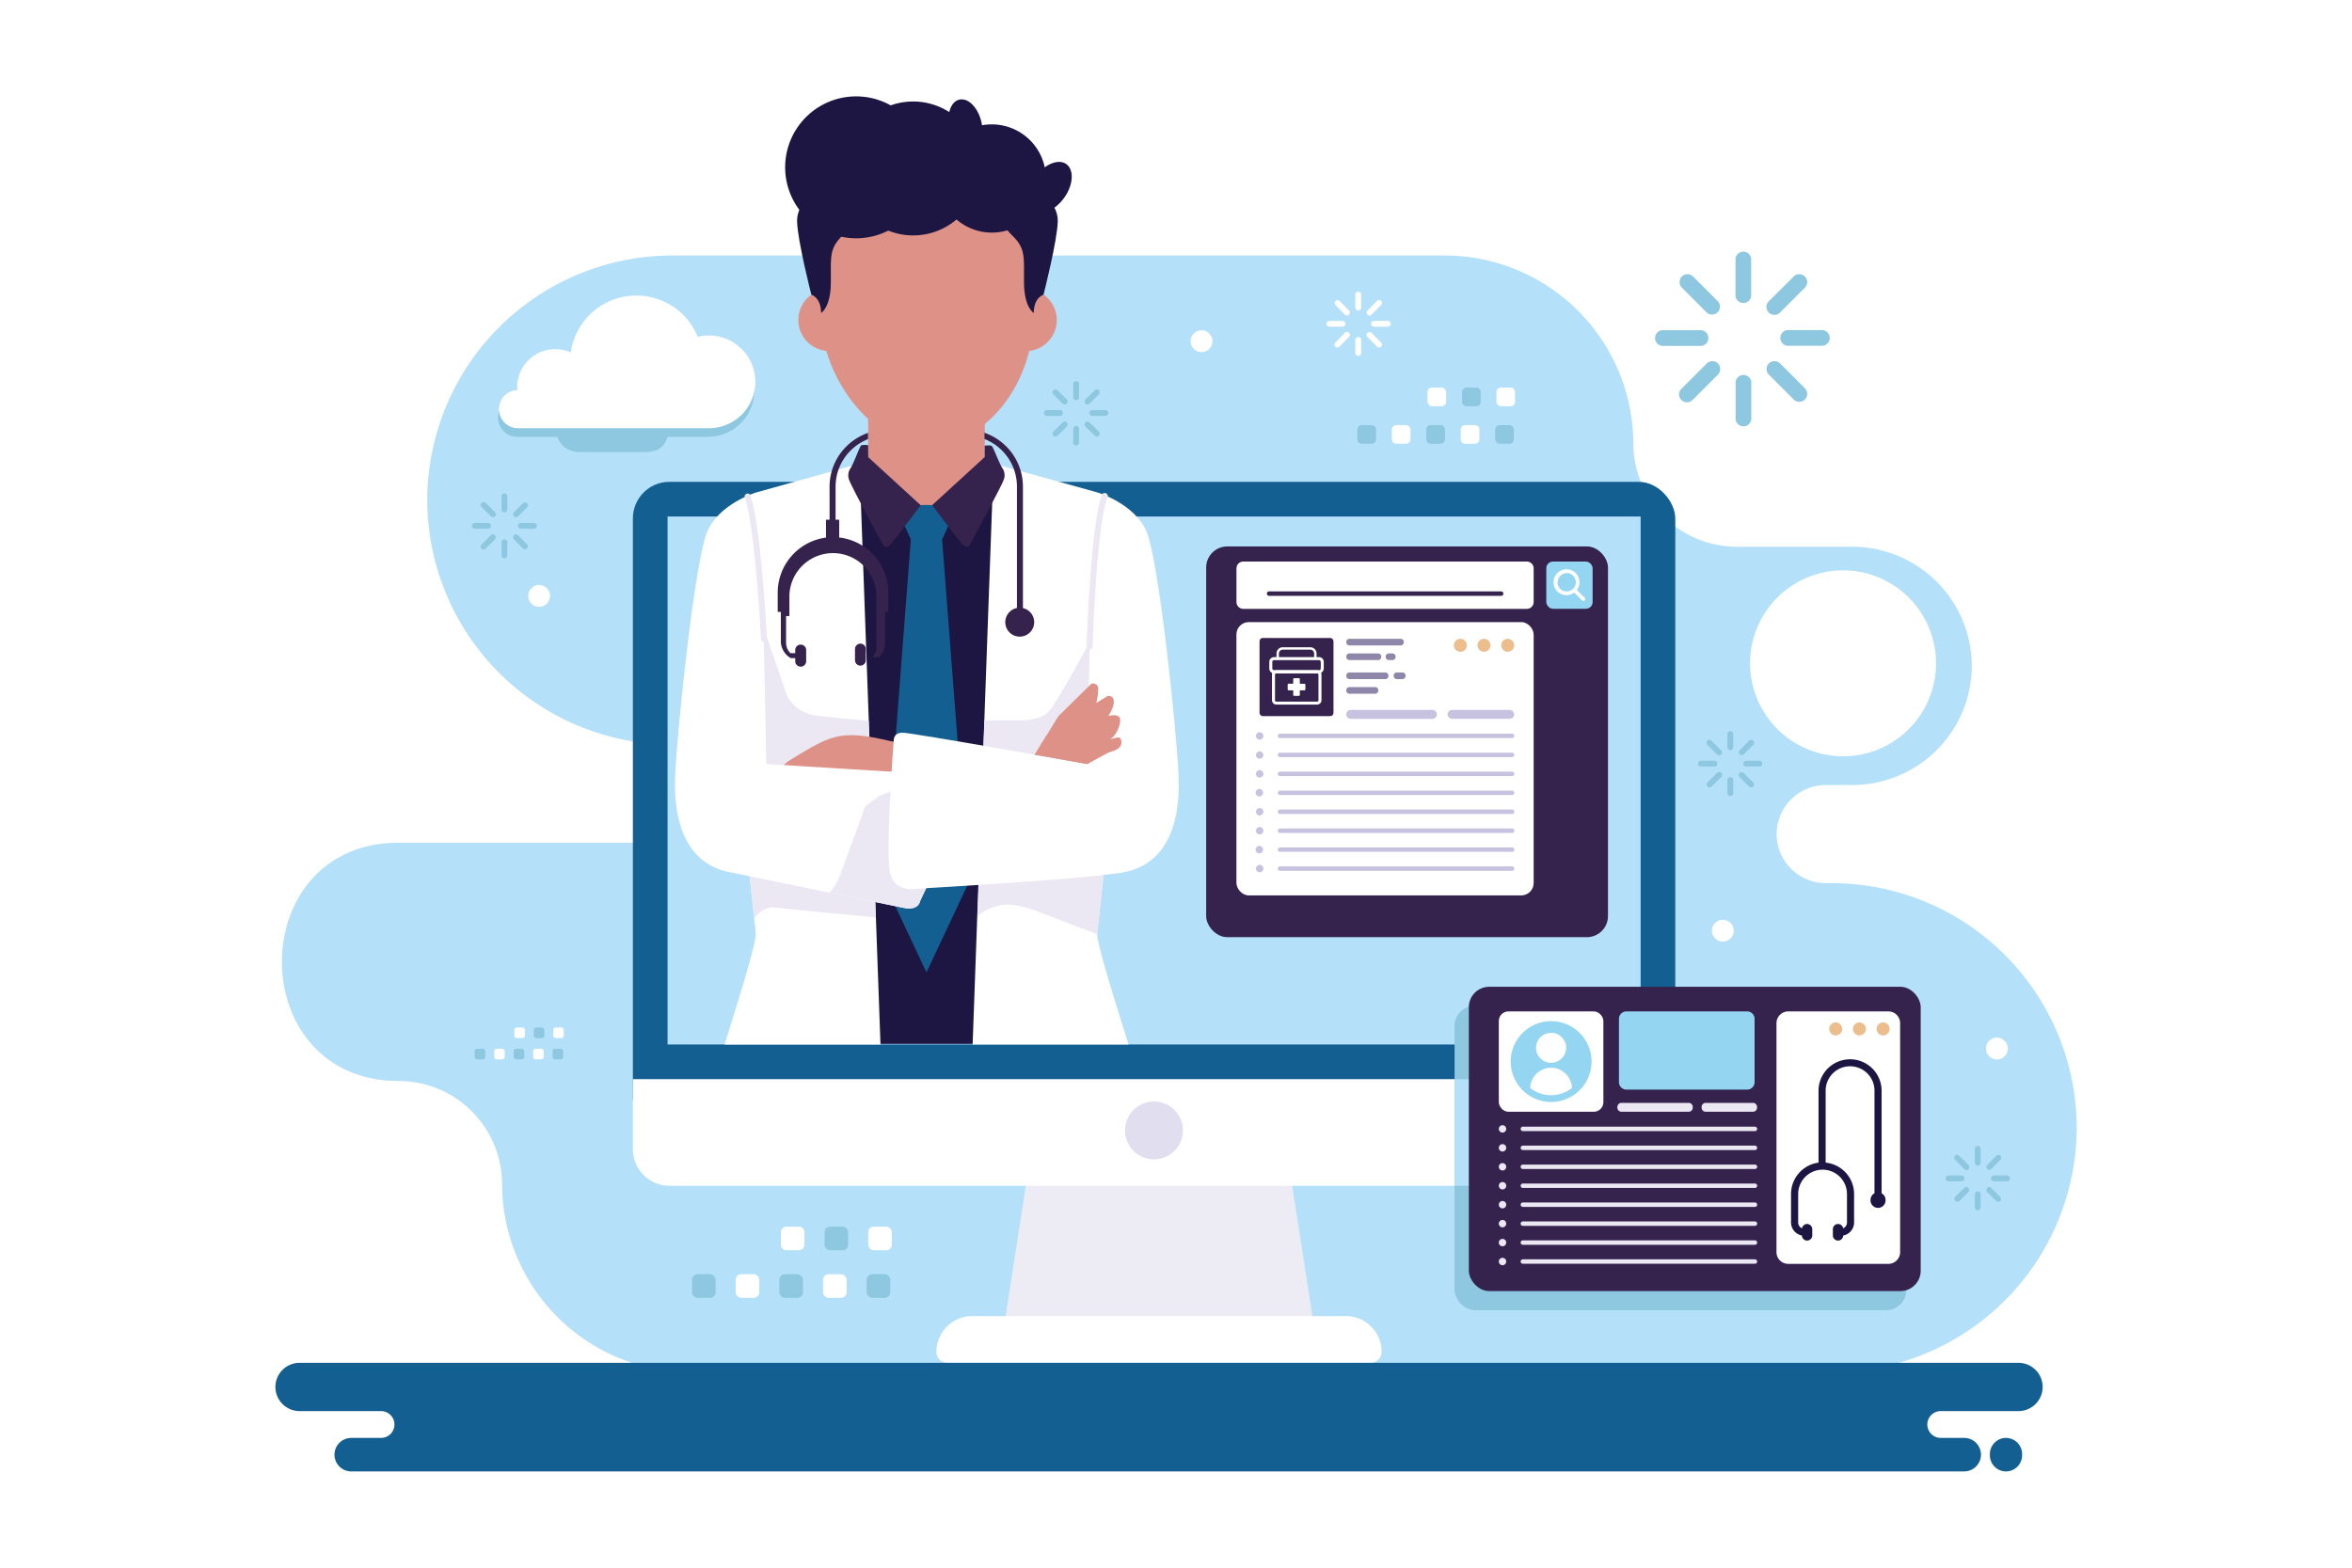 <svg xmlns="http://www.w3.org/2000/svg" viewBox="0 0 750 500"><g id="BACKGROUND"><rect width="750" height="500" fill="#fff"/></g><g id="OBJECTS"><path d="M127.22,344.78a33,33,0,0,1,32.89,32.89h0a60.2,60.2,0,0,0,60,60H584.22a78.19,78.19,0,0,0,78-78h0a78.19,78.19,0,0,0-78-78h-2.05a15.69,15.69,0,0,1-15.65-15.65h0a15.69,15.69,0,0,1,15.65-15.64h8.6a38.15,38.15,0,0,0,38-38h0a38.15,38.15,0,0,0-38-38H553.73a33,33,0,0,1-32.89-32.89h0a60.2,60.2,0,0,0-60-60H214.24a78.19,78.19,0,0,0-78,78h0a78.2,78.2,0,0,0,78,78h0a15.69,15.69,0,0,1,15.65,15.64h0a15.69,15.69,0,0,1-15.65,15.65h-87C77.45,268.71,77.45,344.78,127.22,344.78Z" fill="#b4e1f9" fill-rule="evenodd"/><polygon points="332.22 345.2 335.14 345.2 404.04 345.2 406.95 345.2 418.67 420.85 392.32 420.85 346.86 420.85 320.51 420.85 332.22 345.2" fill="#edecf5" fill-rule="evenodd"/><path d="M310,419.76H429.21a11.39,11.39,0,0,1,11.36,11.36,3.55,3.55,0,0,1-3.54,3.54H302.14a3.55,3.55,0,0,1-3.54-3.54A11.4,11.4,0,0,1,310,419.76Z" fill="#fff" fill-rule="evenodd"/><rect x="201.81" y="153.68" width="332.4" height="207.96" rx="11.66" fill="#145f91"/><path d="M534.21,344.18v22.36a11.7,11.7,0,0,1-11.66,11.66H213.48a11.7,11.7,0,0,1-11.67-11.66V344.18Z" fill="#fff" fill-rule="evenodd"/><rect x="212.87" y="164.74" width="310.29" height="168.39" fill="#b4e1f9"/><path d="M368,351.31a9.23,9.23,0,1,1-9.24,9.23A9.22,9.22,0,0,1,368,351.31Z" fill="#e1dfef" fill-rule="evenodd"/><rect x="463.83" y="320.81" width="144.09" height="97.06" rx="6.5" fill="#8dc7e0"/><path d="M534.21,344.18v22.36a11.7,11.7,0,0,1-11.66,11.66H463.83v-34Z" fill="#b4e1f9" fill-rule="evenodd"/><path d="M523.16,320.81v12.32H463.83v-5.82a6.53,6.53,0,0,1,6.5-6.5Z" fill="#8dc7e0" fill-rule="evenodd"/><path d="M643.66,434.66H95.51a7.72,7.72,0,0,0-7.69,7.7h0a7.72,7.72,0,0,0,7.69,7.7h26a4.28,4.28,0,0,1,4.27,4.27h0a4.29,4.29,0,0,1-4.27,4.28H112a5.36,5.36,0,0,0-5.34,5.34h0A5.36,5.36,0,0,0,112,469.3H626.34a5.37,5.37,0,0,0,5.35-5.35h0a5.36,5.36,0,0,0-5.35-5.34h-7.48a4.29,4.29,0,0,1-4.28-4.28h0a4.28,4.28,0,0,1,4.28-4.27h24.8a7.72,7.72,0,0,0,7.7-7.7h0a7.72,7.72,0,0,0-7.7-7.7Zm-4,34.64a5.15,5.15,0,0,1-5.13-5.13v-.43a5.15,5.15,0,0,1,5.13-5.13h0a5.15,5.15,0,0,1,5.14,5.13v.43a5.15,5.15,0,0,1-5.14,5.13Z" fill="#145f91" fill-rule="evenodd"/><path d="M558.8,168.7a3.48,3.48,0,1,0-3.47-3.47A3.48,3.48,0,0,0,558.8,168.7Z" fill="#fff" fill-rule="evenodd"/><rect x="379.66" y="177.51" width="128.13" height="124.62" rx="6.73" fill="#b4e1f9"/><rect x="384.62" y="174.28" width="128.13" height="124.62" rx="6.73" fill="#36234d"/><path d="M396.47,179.1h90.39a2.19,2.19,0,0,1,2.19,2.19V192a2.19,2.19,0,0,1-2.19,2.19H396.47a2.19,2.19,0,0,1-2.19-2.19V181.3A2.2,2.2,0,0,1,396.47,179.1Z" fill="#fff"/><rect x="493.08" y="179.1" width="14.77" height="15.07" rx="2.15" fill="#94d6f2"/><rect x="394.27" y="198.41" width="94.78" height="87.17" rx="3.95" fill="#fff"/><path d="M480.77,203.74a2.07,2.07,0,1,1-2.07,2.07,2.07,2.07,0,0,1,2.07-2.07Zm-15.1,0a2.07,2.07,0,1,1-2.07,2.07,2.07,2.07,0,0,1,2.07-2.07Zm7.55,0a2.07,2.07,0,1,1-2.07,2.07A2.07,2.07,0,0,1,473.22,203.74Z" fill="#ecbe8d" fill-rule="evenodd"/><path d="M408.17,234h74a.71.71,0,0,1,.71.71h0a.7.7,0,0,1-.71.7h-74a.7.7,0,0,1-.71-.7h0A.71.71,0,0,1,408.17,234Z" fill="#c7c2df" fill-rule="evenodd"/><path d="M401.68,235.91a1.18,1.18,0,0,0,0-2.36,1.18,1.18,0,1,0,0,2.36Z" fill="#c7c2df" fill-rule="evenodd"/><path d="M408.17,240.06h74a.71.71,0,0,1,.71.71h0a.71.71,0,0,1-.71.71h-74a.71.71,0,0,1-.71-.71h0A.71.71,0,0,1,408.17,240.06Z" fill="#c7c2df" fill-rule="evenodd"/><path d="M401.68,242a1.18,1.18,0,0,0,0-2.36,1.18,1.18,0,1,0,0,2.36Z" fill="#c7c2df" fill-rule="evenodd"/><path d="M408.17,246.1h74a.71.71,0,0,1,.71.71h0a.71.71,0,0,1-.71.71h-74a.71.71,0,0,1-.71-.71h0A.71.71,0,0,1,408.17,246.1Z" fill="#c7c2df" fill-rule="evenodd"/><path d="M401.68,248a1.18,1.18,0,0,0,0-2.36,1.18,1.18,0,1,0,0,2.36Z" fill="#c7c2df" fill-rule="evenodd"/><path d="M408.17,252.15h74a.71.71,0,0,1,.71.71h0a.71.71,0,0,1-.71.7h-74a.71.71,0,0,1-.71-.7h0A.71.71,0,0,1,408.17,252.15Z" fill="#c7c2df" fill-rule="evenodd"/><path d="M401.68,254a1.19,1.19,0,0,0,0-2.37,1.19,1.19,0,1,0,0,2.37Z" fill="#c7c2df" fill-rule="evenodd"/><path d="M408.17,258.19h74a.71.71,0,0,1,.71.71h0a.71.71,0,0,1-.71.71h-74a.71.71,0,0,1-.71-.71h0A.71.71,0,0,1,408.17,258.19Z" fill="#c7c2df" fill-rule="evenodd"/><path d="M401.68,260.08a1.18,1.18,0,0,0,0-2.36,1.18,1.18,0,1,0,0,2.36Z" fill="#c7c2df" fill-rule="evenodd"/><path d="M408.17,264.23h74a.71.71,0,0,1,.71.71h0a.71.71,0,0,1-.71.71h-74a.71.71,0,0,1-.71-.71h0A.71.71,0,0,1,408.17,264.23Z" fill="#c7c2df" fill-rule="evenodd"/><path d="M401.68,266.12a1.18,1.18,0,0,0,0-2.36,1.18,1.18,0,1,0,0,2.36Z" fill="#c7c2df" fill-rule="evenodd"/><path d="M408.17,270.28h74a.71.71,0,0,1,.71.71h0a.71.71,0,0,1-.71.7h-74a.71.71,0,0,1-.71-.7h0A.71.71,0,0,1,408.17,270.28Z" fill="#c7c2df" fill-rule="evenodd"/><path d="M401.68,272.17a1.19,1.19,0,0,0,0-2.37,1.19,1.19,0,1,0,0,2.37Z" fill="#c7c2df" fill-rule="evenodd"/><path d="M408.17,276.32h74a.71.71,0,0,1,.71.71h0a.71.71,0,0,1-.71.71h-74a.71.71,0,0,1-.71-.71h0A.71.71,0,0,1,408.17,276.32Z" fill="#c7c2df" fill-rule="evenodd"/><path d="M401.68,278.21a1.18,1.18,0,0,0,0-2.36,1.18,1.18,0,1,0,0,2.36Z" fill="#c7c2df" fill-rule="evenodd"/><path d="M430.71,226.43h26.06a1.42,1.42,0,0,1,1.42,1.42v0a1.42,1.42,0,0,1-1.42,1.42H430.71a1.41,1.41,0,0,1-1.41-1.41v0A1.42,1.42,0,0,1,430.71,226.43Z" fill="#c7c2df"/><rect x="461.59" y="226.43" width="21.25" height="2.83" rx="1.42" fill="#c7c2df"/><path d="M496.61,182.78a4.15,4.15,0,0,1,2.92-1.2h0a4.11,4.11,0,0,1,4.12,4.12h0a4.13,4.13,0,0,1-.82,2.46l2.51,2.52a.59.59,0,0,1,0,.83.6.6,0,0,1-.83,0L502,189a4.1,4.1,0,0,1-2.48.82h0a4.1,4.1,0,0,1-4.12-4.12h0a4.13,4.13,0,0,1,1.2-2.92Zm2.92,0a3,3,0,0,0-2.09,5,3,3,0,0,0,4.18,0,2.95,2.95,0,0,0,0-4.18A3,3,0,0,0,499.53,182.75Z" fill="#fff" fill-rule="evenodd"/><path d="M404.69,188.62h74a.7.7,0,0,1,.7.71h0a.7.7,0,0,1-.7.71h-74a.71.71,0,0,1-.71-.71h0A.71.71,0,0,1,404.69,188.62Z" fill="#36234d" fill-rule="evenodd"/><path d="M430.19,203.74h16.56a1,1,0,0,1,.89,1.06h0a1,1,0,0,1-.89,1.06H430.19a1,1,0,0,1-.89-1.06h0A1,1,0,0,1,430.19,203.74Z" fill="#8f87a9" fill-rule="evenodd"/><path d="M430.19,208.41h9.38a1,1,0,0,1,.89,1.05h0a1,1,0,0,1-.89,1.06h-9.38a1,1,0,0,1-.89-1.06h0A1,1,0,0,1,430.19,208.41Z" fill="#8f87a9" fill-rule="evenodd"/><path d="M442.76,208.41h1.36a1,1,0,0,1,.9,1.05h0a1,1,0,0,1-.9,1.06h-1.36a1,1,0,0,1-.9-1.06h0A1,1,0,0,1,442.76,208.41Z" fill="#8f87a9" fill-rule="evenodd"/><path d="M430.19,221.26h8.43a1,1,0,0,0,.89-1.06h0a1,1,0,0,0-.89-1.06h-8.43a1,1,0,0,0-.89,1.06h0A1,1,0,0,0,430.19,221.26Z" fill="#8f87a9" fill-rule="evenodd"/><path d="M430.19,216.6h11.64a1,1,0,0,0,.9-1.06h0a1,1,0,0,0-.9-1.06H430.19a1,1,0,0,0-.89,1.06h0A1,1,0,0,0,430.19,216.6Z" fill="#8f87a9" fill-rule="evenodd"/><path d="M445.3,216.6h2a1,1,0,0,0,.9-1.06h0a1,1,0,0,0-.9-1.06h-2a1,1,0,0,0-.89,1.06h0A1,1,0,0,0,445.3,216.6Z" fill="#8f87a9" fill-rule="evenodd"/><rect x="401.64" y="203.47" width="23.58" height="24.93" rx="1.03" fill="#36234d"/><path d="M407,213.75h13a1.4,1.4,0,0,1,1.39,1.39v8.17a1.36,1.36,0,0,1-.41,1,1.39,1.39,0,0,1-1,.41H407a1.4,1.4,0,0,1-1.39-1.4v-8.17a1.39,1.39,0,0,1,.41-1,1.35,1.35,0,0,1,1-.41Zm13,1H407a.41.41,0,0,0-.43.43v8.17a.46.46,0,0,0,.12.31.44.44,0,0,0,.31.13h13a.44.44,0,0,0,.31-.13.46.46,0,0,0,.12-.31v-8.17a.41.41,0,0,0-.43-.43Z" fill="#fff" fill-rule="evenodd"/><path d="M406.26,213.75h14.35a.55.55,0,0,0,.39-.16.58.58,0,0,0,.16-.4V211.1a.55.55,0,0,0-.55-.55H406.26a.55.55,0,0,0-.55.55v2.09a.58.58,0,0,0,.16.4.55.55,0,0,0,.39.16Zm14.35,1H406.26a1.52,1.52,0,0,1-1.51-1.52V211.1a1.5,1.5,0,0,1,1.51-1.51h14.35a1.5,1.5,0,0,1,1.51,1.51v2.09a1.52,1.52,0,0,1-1.51,1.52Z" fill="#fff" fill-rule="evenodd"/><path d="M419.82,210.07a.39.39,0,0,1-.77,0v-1.64a1.25,1.25,0,0,0-.36-.87,1.23,1.23,0,0,0-.87-.36h-8.77a1.23,1.23,0,0,0-.87.36,1.25,1.25,0,0,0-.36.87v1.64a.39.39,0,0,1-.77,0v-1.64a2,2,0,0,1,2-2h8.77a2,2,0,0,1,2,2Z" fill="#fff" fill-rule="evenodd"/><path d="M412.71,216.3h1.45a.33.33,0,0,1,.33.33v1.44h1.44a.33.33,0,0,1,.33.33v1.45a.33.33,0,0,1-.33.33h-1.44v1.44a.33.33,0,0,1-.33.33h-1.45a.33.33,0,0,1-.33-.33v-1.44h-1.44a.33.33,0,0,1-.33-.33V218.4a.33.33,0,0,1,.33-.33h1.44v-1.44A.33.33,0,0,1,412.71,216.3Z" fill="#fff" fill-rule="evenodd"/><path d="M587.71,241.21a29.65,29.65,0,1,0-29.65-29.64A29.69,29.69,0,0,0,587.71,241.21Z" fill="#fff" fill-rule="evenodd"/><rect x="220.67" y="406.41" width="7.53" height="7.53" rx="1.76" fill="#8dc7e0"/><rect x="234.59" y="406.41" width="7.53" height="7.53" rx="1.76" fill="#fff"/><rect x="248.51" y="406.41" width="7.53" height="7.53" rx="1.76" fill="#8dc7e0"/><rect x="262.44" y="406.41" width="7.53" height="7.53" rx="1.76" fill="#fff"/><rect x="276.36" y="406.41" width="7.52" height="7.53" rx="1.76" fill="#8dc7e0"/><path d="M250.77,391.23h4a1.75,1.75,0,0,1,1.75,1.75v4a1.76,1.76,0,0,1-1.76,1.76h-4A1.76,1.76,0,0,1,249,397v-4A1.76,1.76,0,0,1,250.77,391.23Z" fill="#fff"/><rect x="262.94" y="391.23" width="7.52" height="7.53" rx="1.76" fill="#8dc7e0"/><rect x="276.87" y="391.23" width="7.52" height="7.53" rx="1.76" fill="#fff"/><path d="M342.24,122.4a.93.93,0,0,1,1.85,0v4.17a.93.93,0,1,1-1.85,0V122.4Zm-6.32,3.39a.93.93,0,0,1,0-1.31.91.91,0,0,1,1.31,0l2.95,2.94a.93.93,0,0,1,0,1.31.91.91,0,0,1-1.31,0l-2.95-2.94Zm-2.07,6.86a.93.93,0,0,1,0-1.86H338a.93.93,0,0,1,0,1.86Zm3.38,6.31a.91.91,0,0,1-1.31,0,.93.93,0,0,1,0-1.31l2.95-2.94a.91.91,0,0,1,1.31,0,.93.93,0,0,1,0,1.31L337.23,139Zm6.86,2.08a.93.93,0,1,1-1.85,0v-4.17a.93.93,0,1,1,1.85,0V141Zm6.32-3.39a.93.93,0,0,1,0,1.31.91.91,0,0,1-1.31,0l-3-2.94a.93.93,0,0,1,0-1.31.91.91,0,0,1,1.31,0l3,2.94Zm2.07-6.86a.93.93,0,0,1,0,1.86h-4.17a.93.93,0,0,1,0-1.86Zm-3.38-6.31a.91.91,0,0,1,1.31,0,.93.93,0,0,1,0,1.31l-3,2.94a.91.91,0,0,1-1.31,0,.93.93,0,0,1,0-1.31Z" fill="#8dc7e0" fill-rule="evenodd"/><path d="M159.93,158.4a.93.93,0,1,1,1.85,0v4.17a.93.93,0,0,1-1.85,0V158.4Zm-6.32,3.38a.93.93,0,1,1,1.31-1.31l3,2.95a.93.93,0,0,1-1.31,1.31l-2.95-2.95Zm-2.07,6.86a.93.93,0,1,1,0-1.85h4.17a.93.93,0,0,1,0,1.85Zm3.38,6.32a.93.93,0,1,1-1.31-1.31l2.95-3a.93.93,0,0,1,1.31,1.31l-3,3Zm6.86,2.07a.93.93,0,1,1-1.85,0v-4.17a.93.93,0,0,1,1.85,0V177Zm6.32-3.38a.93.93,0,0,1-1.31,1.31l-2.95-3a.93.93,0,0,1,1.31-1.31l2.95,3Zm2.07-6.86a.93.93,0,1,1,0,1.85H166a.93.93,0,0,1,0-1.85Zm-3.38-6.32a.93.93,0,0,1,1.31,1.31l-2.95,2.95a.93.93,0,0,1-1.31-1.31Z" fill="#8dc7e0" fill-rule="evenodd"/><path d="M550.84,234.23a.93.93,0,1,1,1.85,0v4.17a.93.93,0,0,1-1.85,0v-4.17Zm-6.32,3.38a.93.93,0,1,1,1.31-1.31l2.95,2.95a.93.93,0,1,1-1.31,1.31l-3-2.95Zm-2.07,6.86a.93.93,0,1,1,0-1.85h4.17a.93.93,0,1,1,0,1.85Zm3.38,6.32a.93.93,0,1,1-1.31-1.31l3-2.95a.93.93,0,1,1,1.31,1.31l-2.95,2.95Zm6.86,2.07a.93.93,0,1,1-1.85,0v-4.17a.93.93,0,0,1,1.85,0v4.17Zm6.32-3.38a.93.93,0,1,1-1.31,1.31l-3-2.95a.93.93,0,0,1,0-1.31.94.94,0,0,1,1.32,0l2.94,2.95Zm2.08-6.86a.93.93,0,0,1,0,1.85h-4.17a.93.93,0,1,1,0-1.85Zm-3.39-6.32a.93.93,0,1,1,1.31,1.31l-2.94,2.95a.94.94,0,0,1-1.32,0,.93.93,0,0,1,0-1.31Z" fill="#8dc7e0" fill-rule="evenodd"/><path d="M171.92,193.54a3.48,3.48,0,1,0-3.48-3.48A3.49,3.49,0,0,0,171.92,193.54Z" fill="#fff" fill-rule="evenodd"/><path d="M383.14,112.31a3.48,3.48,0,1,0-3.48-3.48A3.48,3.48,0,0,0,383.14,112.31Z" fill="#fff" fill-rule="evenodd"/><path d="M549.37,300.32a3.48,3.48,0,1,0-3.48-3.48A3.49,3.49,0,0,0,549.37,300.32Z" fill="#fff" fill-rule="evenodd"/><path d="M636.76,337.91a3.48,3.48,0,1,0-3.48-3.48A3.49,3.49,0,0,0,636.76,337.91Z" fill="#fff" fill-rule="evenodd"/><path d="M432.18,93.94a.93.93,0,0,1,1.86,0v4.17a.93.93,0,0,1-1.86,0V93.94Zm-6.31,3.39A.93.93,0,1,1,427.18,96l2.95,3a.93.93,0,1,1-1.31,1.31l-2.95-3Zm-2.08,6.86a.93.93,0,0,1,0-1.85H428a.93.93,0,1,1,0,1.85Zm3.39,6.32a.93.93,0,1,1-1.31-1.31l2.95-3a.93.93,0,1,1,1.31,1.31l-2.95,3Zm6.86,2.07a.93.93,0,0,1-1.86,0v-4.17a.93.93,0,0,1,1.86,0v4.17Zm6.32-3.38a.93.93,0,1,1-1.31,1.31l-2.95-3a.93.93,0,1,1,1.31-1.31l2.95,3Zm2.07-6.86a.93.93,0,1,1,0,1.85h-4.17a.93.93,0,1,1,0-1.85ZM439.05,96a.93.93,0,1,1,1.31,1.31l-2.95,3A.93.93,0,1,1,436.1,99Z" fill="#fff" fill-rule="evenodd"/><path d="M629.73,366.52a.93.93,0,1,1,1.85,0v4.17a.93.93,0,1,1-1.85,0v-4.17Zm-6.32,3.38a.92.92,0,0,1,1.31-1.3l2.95,2.94a.93.93,0,1,1-1.31,1.31l-3-3Zm-2.07,6.87a.93.93,0,1,1,0-1.86h4.16a.93.93,0,0,1,0,1.86Zm3.38,6.31a.93.93,0,0,1-1.31-1.31l3-2.95a.93.93,0,0,1,1.31,1.31l-2.95,2.95Zm6.86,2.08a.93.93,0,0,1-1.85,0V381a.93.93,0,1,1,1.85,0v4.17Zm6.32-3.39a.93.93,0,0,1-1.31,1.31l-3-2.95a.93.93,0,0,1,1.31-1.31l2.95,2.95Zm2.07-6.86a.93.93,0,0,1,0,1.86H635.8a.93.93,0,0,1,0-1.86Zm-3.38-6.31a.92.92,0,0,1,1.31,1.3l-2.95,3a.93.93,0,0,1-1.31-1.31Z" fill="#8dc7e0" fill-rule="evenodd"/><path d="M152.15,334.5h1.79a.79.79,0,0,1,.79.79v1.79a.79.79,0,0,1-.79.79h-1.79a.79.79,0,0,1-.79-.79v-1.79A.78.78,0,0,1,152.15,334.5Z" fill="#8dc7e0"/><path d="M158.36,334.5h1.79a.79.79,0,0,1,.79.79v1.79a.79.79,0,0,1-.79.79h-1.79a.78.78,0,0,1-.78-.78v-1.8A.78.78,0,0,1,158.36,334.5Z" fill="#fff"/><path d="M164.58,334.5h1.79a.79.79,0,0,1,.79.79v1.79a.79.79,0,0,1-.79.79h-1.79a.78.78,0,0,1-.78-.78v-1.8A.78.78,0,0,1,164.58,334.5Z" fill="#8dc7e0"/><path d="M170.8,334.5h1.8a.78.78,0,0,1,.78.78v1.79a.79.79,0,0,1-.79.79H170.8a.79.79,0,0,1-.79-.79v-1.79A.78.78,0,0,1,170.8,334.5Z" fill="#fff"/><path d="M177,334.5h1.8a.78.78,0,0,1,.78.78v1.79a.79.79,0,0,1-.79.79H177a.78.78,0,0,1-.78-.78v-1.8A.78.78,0,0,1,177,334.5Z" fill="#8dc7e0"/><path d="M164.81,327.72h1.79a.78.78,0,0,1,.78.78v1.8a.78.78,0,0,1-.78.78h-1.8a.78.78,0,0,1-.78-.78V328.5a.79.79,0,0,1,.79-.79Z" fill="#fff"/><path d="M171,327.72h1.79a.79.79,0,0,1,.79.79v1.79a.78.78,0,0,1-.78.78H171a.79.79,0,0,1-.79-.79V328.5A.79.79,0,0,1,171,327.72Z" fill="#8dc7e0"/><path d="M177.24,327.72H179a.78.78,0,0,1,.78.78v1.8a.78.78,0,0,1-.78.78h-1.79a.79.79,0,0,1-.79-.79V328.5A.79.79,0,0,1,177.24,327.72Z" fill="#fff"/><path d="M434.23,135.59h3.17a1.38,1.38,0,0,1,1.38,1.38v3.17a1.39,1.39,0,0,1-1.39,1.39h-3.17a1.39,1.39,0,0,1-1.39-1.39V137A1.39,1.39,0,0,1,434.23,135.59Z" fill="#8dc7e0"/><rect x="443.83" y="135.59" width="5.94" height="5.94" rx="1.39" fill="#fff"/><rect x="454.82" y="135.59" width="5.94" height="5.94" rx="1.39" fill="#8dc7e0"/><path d="M467.19,135.59h3.17a1.39,1.39,0,0,1,1.39,1.39v3.17a1.39,1.39,0,0,1-1.39,1.39h-3.17a1.38,1.38,0,0,1-1.38-1.38V137A1.39,1.39,0,0,1,467.19,135.59Z" fill="#fff"/><rect x="476.79" y="135.59" width="5.94" height="5.94" rx="1.39" fill="#8dc7e0"/><rect x="455.21" y="123.61" width="5.94" height="5.94" rx="1.39" fill="#fff"/><path d="M467.59,123.61h3.17a1.39,1.39,0,0,1,1.39,1.39v3.17a1.39,1.39,0,0,1-1.39,1.39h-3.17a1.38,1.38,0,0,1-1.38-1.38V125A1.39,1.39,0,0,1,467.59,123.61Z" fill="#8dc7e0"/><rect x="477.19" y="123.61" width="5.94" height="5.94" rx="1.39" fill="#fff"/><path d="M225.75,109.73a14.79,14.79,0,0,1,0,29.58H212.82c-1,3.86-4,4.84-6.86,4.84H184.83a7.14,7.14,0,0,1-7.11-4.84H165.05a6.1,6.1,0,0,1-.46-12.19c0-.29,0-.59,0-.89a12.14,12.14,0,0,1,12.15-12.14,12,12,0,0,1,5,1,21.15,21.15,0,0,1,40.51-5A14.65,14.65,0,0,1,225.75,109.73Z" fill="#8dc7e0" fill-rule="evenodd"/><path d="M226.07,107a14.79,14.79,0,1,1,0,29.58h-60.7a6.1,6.1,0,0,1-.47-12.19c0-.29,0-.59,0-.89A12.16,12.16,0,0,1,182,112.41a21.14,21.14,0,0,1,40.5-5A14.73,14.73,0,0,1,226.07,107Z" fill="#fff" fill-rule="evenodd"/><rect x="468.38" y="314.72" width="144.09" height="97.06" rx="6.5" fill="#36234d"/><rect x="477.94" y="322.58" width="33.34" height="32" rx="3.05" fill="#fff"/><path d="M494.61,351.47a12.89,12.89,0,1,0-12.88-12.89A12.91,12.91,0,0,0,494.61,351.47Z" fill="#94d6f2" fill-rule="evenodd"/><path d="M501.27,347a10.77,10.77,0,0,1-13.33,0,6.69,6.69,0,0,1,6.67-6.45h0a6.69,6.69,0,0,1,6.66,6.45Zm-6.66-17.61a4.79,4.79,0,1,1-4.79,4.78A4.78,4.78,0,0,1,494.61,329.42Z" fill="#fff" fill-rule="evenodd"/><path d="M485.61,359.34h74a.71.71,0,0,1,.71.71h0a.71.71,0,0,1-.71.71h-74a.71.71,0,0,1-.71-.71h0A.71.71,0,0,1,485.61,359.34Z" fill="#ebe8f3" fill-rule="evenodd"/><path d="M479.12,361.23a1.18,1.18,0,1,0-1.18-1.18A1.18,1.18,0,0,0,479.12,361.23Z" fill="#ebe8f3" fill-rule="evenodd"/><path d="M485.61,365.39h74a.71.71,0,0,1,.71.7h0a.71.71,0,0,1-.71.71h-74a.71.71,0,0,1-.71-.71h0A.71.71,0,0,1,485.61,365.39Z" fill="#ebe8f3" fill-rule="evenodd"/><path d="M479.12,367.27a1.18,1.18,0,1,0-1.18-1.18A1.18,1.18,0,0,0,479.12,367.27Z" fill="#ebe8f3" fill-rule="evenodd"/><path d="M485.61,371.43h74a.71.71,0,0,1,.71.71h0a.7.7,0,0,1-.71.7h-74a.7.7,0,0,1-.71-.7h0A.71.71,0,0,1,485.61,371.43Z" fill="#ebe8f3" fill-rule="evenodd"/><path d="M479.12,373.32a1.18,1.18,0,1,0-1.18-1.18A1.18,1.18,0,0,0,479.12,373.32Z" fill="#ebe8f3" fill-rule="evenodd"/><path d="M485.61,377.47h74a.71.71,0,0,1,.71.71h0a.71.71,0,0,1-.71.71h-74a.71.71,0,0,1-.71-.71h0A.71.71,0,0,1,485.61,377.47Z" fill="#ebe8f3" fill-rule="evenodd"/><path d="M479.12,379.36a1.18,1.18,0,1,0-1.18-1.18A1.18,1.18,0,0,0,479.12,379.36Z" fill="#ebe8f3" fill-rule="evenodd"/><path d="M485.61,383.52h74a.7.7,0,0,1,.71.7h0a.71.71,0,0,1-.71.71h-74a.71.71,0,0,1-.71-.71h0A.7.7,0,0,1,485.61,383.52Z" fill="#ebe8f3" fill-rule="evenodd"/><path d="M479.12,385.4a1.18,1.18,0,1,0-1.18-1.18A1.18,1.18,0,0,0,479.12,385.4Z" fill="#ebe8f3" fill-rule="evenodd"/><path d="M485.61,389.56h74a.71.71,0,0,1,.71.71h0a.7.7,0,0,1-.71.7h-74a.7.7,0,0,1-.71-.7h0A.71.71,0,0,1,485.61,389.56Z" fill="#ebe8f3" fill-rule="evenodd"/><path d="M479.12,391.45a1.18,1.18,0,1,0-1.18-1.18A1.18,1.18,0,0,0,479.12,391.45Z" fill="#ebe8f3" fill-rule="evenodd"/><path d="M485.61,395.6h74a.71.71,0,0,1,.71.71h0a.71.71,0,0,1-.71.71h-74a.71.71,0,0,1-.71-.71h0A.71.71,0,0,1,485.61,395.6Z" fill="#ebe8f3" fill-rule="evenodd"/><path d="M479.12,397.49a1.18,1.18,0,1,0-1.18-1.18A1.18,1.18,0,0,0,479.12,397.49Z" fill="#ebe8f3" fill-rule="evenodd"/><path d="M485.61,401.65h74a.7.7,0,0,1,.71.7h0a.71.71,0,0,1-.71.71h-74a.71.71,0,0,1-.71-.71h0A.7.7,0,0,1,485.61,401.65Z" fill="#ebe8f3" fill-rule="evenodd"/><path d="M479.12,403.53a1.18,1.18,0,1,0-1.18-1.18A1.18,1.18,0,0,0,479.12,403.53Z" fill="#ebe8f3" fill-rule="evenodd"/><path d="M516.93,351.75H538.6a1.32,1.32,0,0,1,1.18,1.42h0a1.31,1.31,0,0,1-1.18,1.41H516.93a1.31,1.31,0,0,1-1.18-1.41h0A1.32,1.32,0,0,1,516.93,351.75Z" fill="#ebe8f3" fill-rule="evenodd"/><path d="M543.79,351.75H559.1a1.32,1.32,0,0,1,1.18,1.42h0a1.31,1.31,0,0,1-1.18,1.41H543.79a1.31,1.31,0,0,1-1.18-1.41h0A1.32,1.32,0,0,1,543.79,351.75Z" fill="#ebe8f3" fill-rule="evenodd"/><path d="M570.23,322.58h31.92a3.76,3.76,0,0,1,3.76,3.76v73a3.76,3.76,0,0,1-3.76,3.76H570.23a3.75,3.75,0,0,1-3.75-3.75v-73A3.76,3.76,0,0,1,570.23,322.58Z" fill="#fff"/><path d="M518.63,322.58h38.5a2.37,2.37,0,0,1,2.37,2.37v20.2a2.37,2.37,0,0,1-2.37,2.37h-38.5a2.38,2.38,0,0,1-2.38-2.38V325A2.38,2.38,0,0,1,518.63,322.58Z" fill="#94d6f2"/><path d="M600.47,326.1a2.07,2.07,0,1,1-2.06,2.07,2.07,2.07,0,0,1,2.06-2.07Zm-15.1,0a2.07,2.07,0,1,1-2.07,2.07,2.07,2.07,0,0,1,2.07-2.07Zm7.55,0a2.07,2.07,0,1,1-2.06,2.07A2.07,2.07,0,0,1,592.92,326.1Z" fill="#ecbe8d" fill-rule="evenodd"/><path d="M579.89,370.84V347.59a10.06,10.06,0,0,1,20.11,0v33a2.38,2.38,0,0,1,1.26,2.1,2.4,2.4,0,1,1-4.79,0,2.38,2.38,0,0,1,1.26-2.1v-33a7.79,7.79,0,0,0-15.57,0v23.22a10.07,10.07,0,0,1,9.07,10v9.08a4.21,4.21,0,0,1-1.25,3,4.26,4.26,0,0,1-2.22,1.18,1.65,1.65,0,0,1-1.65,1.6h0a1.65,1.65,0,0,1-1.65-1.65v-2a1.65,1.65,0,0,1,1.65-1.64h0a1.65,1.65,0,0,1,1.63,1.37,2.08,2.08,0,0,0,.63-.43,1.94,1.94,0,0,0,.59-1.4v-9.08a7.78,7.78,0,0,0-15.56,0v9.08a2,2,0,0,0,.58,1.4,2.08,2.08,0,0,0,.63.43,1.66,1.66,0,0,1,1.63-1.37h0a1.66,1.66,0,0,1,1.65,1.64v2a1.66,1.66,0,0,1-1.65,1.65h0a1.66,1.66,0,0,1-1.65-1.6,4.3,4.3,0,0,1-2.22-1.18,4.26,4.26,0,0,1-1.25-3v-9.08a10.1,10.1,0,0,1,8.77-10Z" fill="#1e1642" fill-rule="evenodd"/><path d="M586.14,393.47a.47.47,0,0,1-.46-.46.46.46,0,0,1,.46-.46H587a2.66,2.66,0,0,0,2.66-2.66v-9.08a8.46,8.46,0,0,0-16.91,0v9.08a2.66,2.66,0,0,0,2.66,2.66h.83a.45.45,0,0,1,.46.46.46.46,0,0,1-.46.46h-.83a3.58,3.58,0,0,1-3.58-3.58v-9.08a9.38,9.38,0,0,1,18.75,0v9.08a3.58,3.58,0,0,1-3.58,3.58Z" fill="#1e1642" fill-rule="evenodd"/><path d="M576.24,391h0a1,1,0,0,1,1,1v2a1,1,0,0,1-1,1h0a1,1,0,0,1-1-1v-2A1,1,0,0,1,576.24,391Z" fill="#1e1642"/><path d="M586.09,391h0a1,1,0,0,1,1,1v2a1,1,0,0,1-1,1h0a1,1,0,0,1-1-1v-2a1,1,0,0,1,1-1Z" fill="#1e1642"/><path d="M598.86,384.4a1.72,1.72,0,1,0-1.72-1.72A1.72,1.72,0,0,0,598.86,384.4Z" fill="#1e1642" fill-rule="evenodd"/><path d="M598.4,382.68V347.59a8.46,8.46,0,0,0-16.91,0v24.52h-.92V347.59a9.38,9.38,0,0,1,18.75,0v35.09Z" fill="#1e1642" fill-rule="evenodd"/><path d="M553.41,82.47a2.52,2.52,0,0,1,5,0V93.8a2.52,2.52,0,1,1-5,0V82.47Zm-17.17,9.2a2.52,2.52,0,0,1,3.56-3.56l8,8a2.52,2.52,0,0,1-3.56,3.56l-8-8Zm-5.64,18.65a2.52,2.52,0,1,1,0-5h11.33a2.52,2.52,0,1,1,0,5Zm9.2,17.17a2.52,2.52,0,1,1-3.56-3.56l8-8a2.52,2.52,0,1,1,3.56,3.57l-8,8Zm18.65,5.64a2.52,2.52,0,1,1-5,0V121.79a2.52,2.52,0,0,1,5,0v11.34Zm17.17-9.2a2.52,2.52,0,0,1-3.56,3.56l-8-8a2.52,2.52,0,0,1,3.57-3.57l8,8Zm5.64-18.65a2.52,2.52,0,0,1,0,5H569.92a2.52,2.52,0,0,1,0-5Zm-9.2-17.17a2.52,2.52,0,0,1,3.56,3.56l-8,8A2.52,2.52,0,0,1,564,96.12Z" fill="#8dc7e0" fill-rule="evenodd"/><path d="M295.43,95.52h0c10.23,0,18.6,14.31,18.6,31.8v25.82c0,17.49-8.37,31.8-18.6,31.8h0c-10.23,0-18.59-14.31-18.59-31.8V127.32C276.84,109.83,285.2,95.52,295.43,95.52Z" fill="#dd9187" fill-rule="evenodd"/><path d="M300.31,163.2l-3,.36-1.87,1.27-1.86-1.27-3-.36-17.75-13.93-38.55,13.17-1.92,37c2.88,36.76,11.49,95.71,11.49,98.56s-6.11,22.81-9.9,34.95H356.49c-3.78-12.14-9.9-32.1-9.9-34.95s9.06-61.8,11.94-98.56l-1.92-37-38.55-13.17Z" fill="#1e1642" fill-rule="evenodd"/><polygon points="299.59 167.63 300.42 172.06 308.83 281.64 295.43 310.12 282.04 281.64 290.45 172.06 291.28 167.63 295.43 170.32 299.59 167.63" fill="#145f91" fill-rule="evenodd"/><path d="M290.45,172.06l-3.93-8.61c3.4-3.2,14.43-3.2,17.83,0l-3.93,8.61A22.67,22.67,0,0,0,290.45,172.06Z" fill="#145f91" fill-rule="evenodd"/><path d="M317.48,148.06l32.48,9,3,3.39c.71.26,8.47,1.06,9.31,11.29.88,10.78-12.39,122.81-12.39,126.24s6.18,23,10,35.14H310.15l6.63-183.72A1.73,1.73,0,0,1,317.48,148.06Z" fill="#fff" fill-rule="evenodd"/><path d="M358.23,220.71h0L337.9,258s-3.65,17.46-13.4,13.81c-1.76-.66-6.1-1.75-12-3.1l1.41-38.94h11.63s6.5.21,9.34-3.35S349,202,349,202Z" fill="#ebe8f3" fill-rule="evenodd"/><path d="M355,251.26c-2.67,24.42-5,45.28-5,46.73-18-6.55-23.88-10.21-30.79-9.3a17.85,17.85,0,0,0-7.49,3.42l1.6-44.42Z" fill="#ebe8f3" fill-rule="evenodd"/><path d="M273.39,148.06l-32.24,9-2.84,4c-.71.26-8.91.46-9.74,10.69C227.68,182.53,241,294.56,241,298s-6.17,23-9.95,35.14h49.72l-6.64-183.72A1.74,1.74,0,0,0,273.39,148.06Z" fill="#fff" fill-rule="evenodd"/><path d="M232.12,215.74c1.25,12.15,2.67,25.3,4,37.45,10.2,2,26.28,5.12,42,8.3L277,229.88c-4.74-.42-12.69-1.15-17.07-1.7a12,12,0,0,1-9-6.4l-7.34-21.31Z" fill="#ebe8f3" fill-rule="evenodd"/><path d="M236.65,258c1.67,15.15,3.13,28.22,3.84,35,1.52-2,3.77-3.92,6.65-3.56,3.88.5,21.64,2.17,32.12,3.14l-1.74-48-4.7-.4Z" fill="#ebe8f3" fill-rule="evenodd"/><path d="M288.4,237.49c-20-5.24-22.35-3.67-36.19,4.75-3,1.8-3,3.1-2.44,3.67,0,0-.75,2.28,1.15,3.31,0,0-3-1.07,1-.16,0,0-.34,1.62,2.44,1.84s9.54.42,9.54.42c3.88,3.19,14,8.68,21.34,5.13Z" fill="#dd9187" fill-rule="evenodd"/><path d="M286.93,237.09l-3.2-.71c-1.64,4-6.18,16-8,20.71a14.5,14.5,0,0,0,9.59-.64Z" fill="#dd9187" fill-rule="evenodd"/><path d="M328.43,92.27c.25,0,.49.07.73.12h0a9.91,9.91,0,1,1-8.28,1.94c-.28,2.92.16,6.54,3.89,6.93l-.07-5.71A3.4,3.4,0,0,1,328.43,92.27Z" fill="#dd9187" fill-rule="evenodd"/><path d="M263.17,92.25l-.73.12h0a9.89,9.89,0,1,0,8.25,2c.23,2.93-.26,6.54-4,6.88l.15-5.71A3.42,3.42,0,0,0,263.17,92.25Z" fill="#dd9187" fill-rule="evenodd"/><path d="M295.74,141.86c-18.49,0-33.91-22.81-33.91-40.82V77.11a34,34,0,0,1,33.9-33.91h0a34,34,0,0,1,33.9,33.91v23.42C329.64,120.27,316.19,141.86,295.74,141.86Z" fill="#dd9187" fill-rule="evenodd"/><path d="M233.32,278.3c-13.4-2.24-18.82-14.37-18-31.38s6.39-68.25,10.15-77.26,15.65-12.59,15.65-12.59c1.41,4.06,2,23.86,2,23.86l1.22,62.75,53.17,3.25L303.45,266l-10.06,21.42s-.4,3.15-5.28,2.13Z" fill="#fff" fill-rule="evenodd"/><path d="M298.19,249l5.26,17-10.06,21.42s-.4,3.15-5.28,2.13c-2.08-.44-12.43-2.57-23.58-4.86a17.85,17.85,0,0,0,3.82-6.88l7.59-20.68,4.4-3.28C287.87,250.83,293.68,249.36,298.19,249Z" fill="#ebe8f3" fill-rule="evenodd"/><path d="M350,157.07s11.89,3.57,15.65,12.59,9.3,60.26,10.15,77.26-4.57,29.14-18,31.38S292,283.47,292,283.47s-6.4,1.33-8.12-4.77S285,236.06,285,236.06s-.1-2.33,2.74-2.38,59,10,59,10l1.22-62.75S348.55,161.13,350,157.07Z" fill="#fff" fill-rule="evenodd"/><path d="M346.72,243.68l-16.77-3,7.5-12.2L348.06,218s2-.2,2.13,1.47a19.07,19.07,0,0,1-.6,4.72l3.4-2.08a1.48,1.48,0,0,1,2.13,1.27c.4,2-1.73,5-1.73,5s2.49-.76,3.5.3-.65,6-2.94,7.06l2.75-.6s1.11.29.86,2.07-2.9,2.44-4.07,2.79Z" fill="#dd9187" fill-rule="evenodd"/><polygon points="346.72 243.68 329.95 240.7 333.66 234.68 347.35 243.34 346.72 243.68" fill="#dd9187" fill-rule="evenodd"/><path d="M261.83,99.81s3.11-1.68,3.11-9.9-.51-10.76,3.85-14.92,4.47-8.13,4.47-8.13l-12.79-5.78s-6.4,3.35-6.3,9.44S258.72,94,258.72,94,261.8,94.81,261.83,99.81Z" fill="#1e1642" fill-rule="evenodd"/><path d="M329.64,99.81s-3.11-1.68-3.11-9.9S327,79.15,322.68,75s-4.47-8.13-4.47-8.13L331,61.08s6.4,3.35,6.3,9.44S332.75,94,332.75,94,329.67,94.81,329.64,99.81Z" fill="#1e1642" fill-rule="evenodd"/><path d="M273,76a22.63,22.63,0,1,0-22.63-22.62A22.66,22.66,0,0,0,273,76Z" fill="#1e1642" fill-rule="evenodd"/><path d="M291.17,75.09a21.36,21.36,0,1,0-21.35-21.36A21.4,21.4,0,0,0,291.17,75.09Z" fill="#1e1642" fill-rule="evenodd"/><path d="M316.29,74.19A17.26,17.26,0,1,0,299,56.93,17.29,17.29,0,0,0,316.29,74.19Z" fill="#1e1642" fill-rule="evenodd"/><path d="M340.73,53c2,2.49,1,7.56-2.38,11.32s-7.7,4.79-9.73,2.3-1-7.56,2.38-11.32S338.7,50.49,340.73,53Z" fill="#1e1642" fill-rule="evenodd"/><path d="M306.68,31.69c2.9,0,5.79,3.72,6.46,8.23S312,48,309.07,48s-5.8-3.73-6.46-8.24S303.78,31.64,306.68,31.69Z" fill="#1e1642" fill-rule="evenodd"/><path d="M314,142.15a6.55,6.55,0,0,1,2.16,0c.55.24,2.43,5.7,3.59,7.33a3.94,3.94,0,0,1,.28,3.61c-.78,2.26-10.9,20.83-10.9,20.83s-.72,1-1.88,0-10-12.82-10-12.82L314,145.78Z" fill="#36234d" fill-rule="evenodd"/><path d="M276.84,142a6.29,6.29,0,0,0-2.16,0c-.55.24-2.43,5.9-3.6,7.53a4,4,0,0,0-.27,3.61c.77,2.26,10.89,20.83,10.89,20.83s.72,1,1.89,0,10-12.82,10-12.82l-16.73-15.34Z" fill="#36234d" fill-rule="evenodd"/><path d="M348.41,206.28a1,1,0,0,1-1,.92.94.94,0,0,1-.92-1c0-.12,1.26-39.44,5-48.6a1,1,0,0,1,1.77.72c-3.62,8.83-4.87,47.83-4.87,47.94Zm-103.84-2.51a1,1,0,0,1-.91,1,1,1,0,0,1-1-.91c0-.1-1.79-35.56-5.23-45.4a1,1,0,0,1,1.81-.63C242.77,167.94,244.56,203.66,244.57,203.77Z" fill="#ebe8f3" fill-rule="evenodd"/><path d="M276.06,209.66h.83l.11,0h.11l0,0h.23l.05,0h0l.05,0h0l0,0h0l.05,0h0l0,0h0l0,0h.07l0,0h0l0,0h0l0,0h0l0,0H278l0,0h0l0,0h0l0,0h0l0,0h0l0,0h0l0,0h0l0,0h0l.05,0h0l0,0h0l.05,0h0l0,0h0l0,0h0l0,0h0l0,0h0l0,0,0,0,0,0h0l0,0,0,0,0,0h0l0,0,0,0h0l0,0h0l0,0h0l0,0h0l0,0h0l0,0h0l0,0h0l0,0a4.7,4.7,0,0,0,1.38-3.32v-9.85H279.5v-6.19a13.89,13.89,0,0,0-27.78,0v6.19h-1.06V205a4.7,4.7,0,0,0,1.38,3.32l0,0h0l0,0h0l0,0h0l0,0h0l0,0h0l0,0h0l0,0h0l0,0,0,0h0l0,0,0,0,0,0h0l0,0,0,0,0,0h0l0,0h0l0,0h0l0,0h0l0,0h0l0,0h0l0,0h0l0,0h0l.05,0h0l0,0h0l0,0h0l0,0h0l0,0h0l0,0h0l0,0h.09l0,0h0l0,0h0l0,0h0l0,0h.07l0,0h0l0,0h0l0,0h0l.05,0h0l.05,0h0l0,0h.23l0,0h1v-1a1.72,1.72,0,0,1,1.72-1.72h.05a1.73,1.73,0,0,1,1.72,1.72v3.58a1.73,1.73,0,0,1-1.72,1.72h-.05a1.72,1.72,0,0,1-1.72-1.72v-1h-.84l-.07,0h-.16l-.07,0h0l-.06,0h-.47l0,0h-.18l0,0h-.07l0,0h0l0,0H253l0,0,0,0h0l0,0h0l-.05,0h0l-.06,0h0l-.06,0h0l-.06,0h0l-.06,0h0l-.06,0h0l-.07,0h0l-.06,0h0l-.06,0h0l-.06,0h0l-.05,0h0l-.05,0h0l-.05,0h0l-.05,0h0l0,0h0l0,0h0l0,0,0,0,0,0,0,0,0,0,0,0,0,0,0,0,0,0,0,0,0,0,0,0h0l0,0h0l0,0v0l-.05,0v0l0,0h0l0,0h0l0,0h0l-.05-.05h0l-.06,0h0l-.05-.05A6.35,6.35,0,0,1,249,205v-9.85H248v-6.19a17.71,17.71,0,0,1,15.39-17.5v-5.7h4.21v5.67a17.69,17.69,0,0,1,15.68,17.53v6.19h-1.06V205a6.31,6.31,0,0,1-1.86,4.48l-.05.05h0l0,0h0l-.05.05h0l-.05,0h0l-.05,0h0l0,0v0l-.05,0v0l0,0h0l0,0h0l0,0,0,0,0,0,0,0,0,0,0,0,0,0,0,0,0,0,0,0,0,0,0,0h0l0,0h0l0,0h0l-.05,0h0l-.05,0h0l-.06,0h0l-.05,0h0l-.06,0h0l-.06,0h0l-.06,0h0l-.06,0h0l-.06,0h0l-.07,0h0l-.06,0h0l-.06,0h0l-.06,0h0l0,0h0l-.05,0h0l-.05,0,0,0h-.08l0,0h0l0,0H278l0,0h-.18l0,0h-.47l-.06,0h0l-.07,0H277l-.08,0h-.84v1a1.72,1.72,0,0,1-1.72,1.72h0a1.73,1.73,0,0,1-1.72-1.72v-3.58a1.73,1.73,0,0,1,1.72-1.72h0a1.72,1.72,0,0,1,1.72,1.72Z" fill="#36234d" fill-rule="evenodd"/><path d="M266.45,172.72a1,1,0,0,1-1.92,0V155.23a18.12,18.12,0,0,1,5.33-12.82,18.4,18.4,0,0,1,6.94-4.35v2a16.4,16.4,0,0,0-5.58,3.66,16.21,16.21,0,0,0-4.77,11.47Z" fill="#36234d" fill-rule="evenodd"/><path d="M324.28,198.19a1,1,0,1,0,1.91,0v-43a18.24,18.24,0,0,0-12.27-17.17v2a16.53,16.53,0,0,1,5.59,3.66,16.21,16.21,0,0,1,4.77,11.47Z" fill="#36234d" fill-rule="evenodd"/><path d="M325.17,203.05a4.61,4.61,0,1,1,4.61-4.61A4.62,4.62,0,0,1,325.17,203.05Z" fill="#36234d" fill-rule="evenodd"/></g></svg>